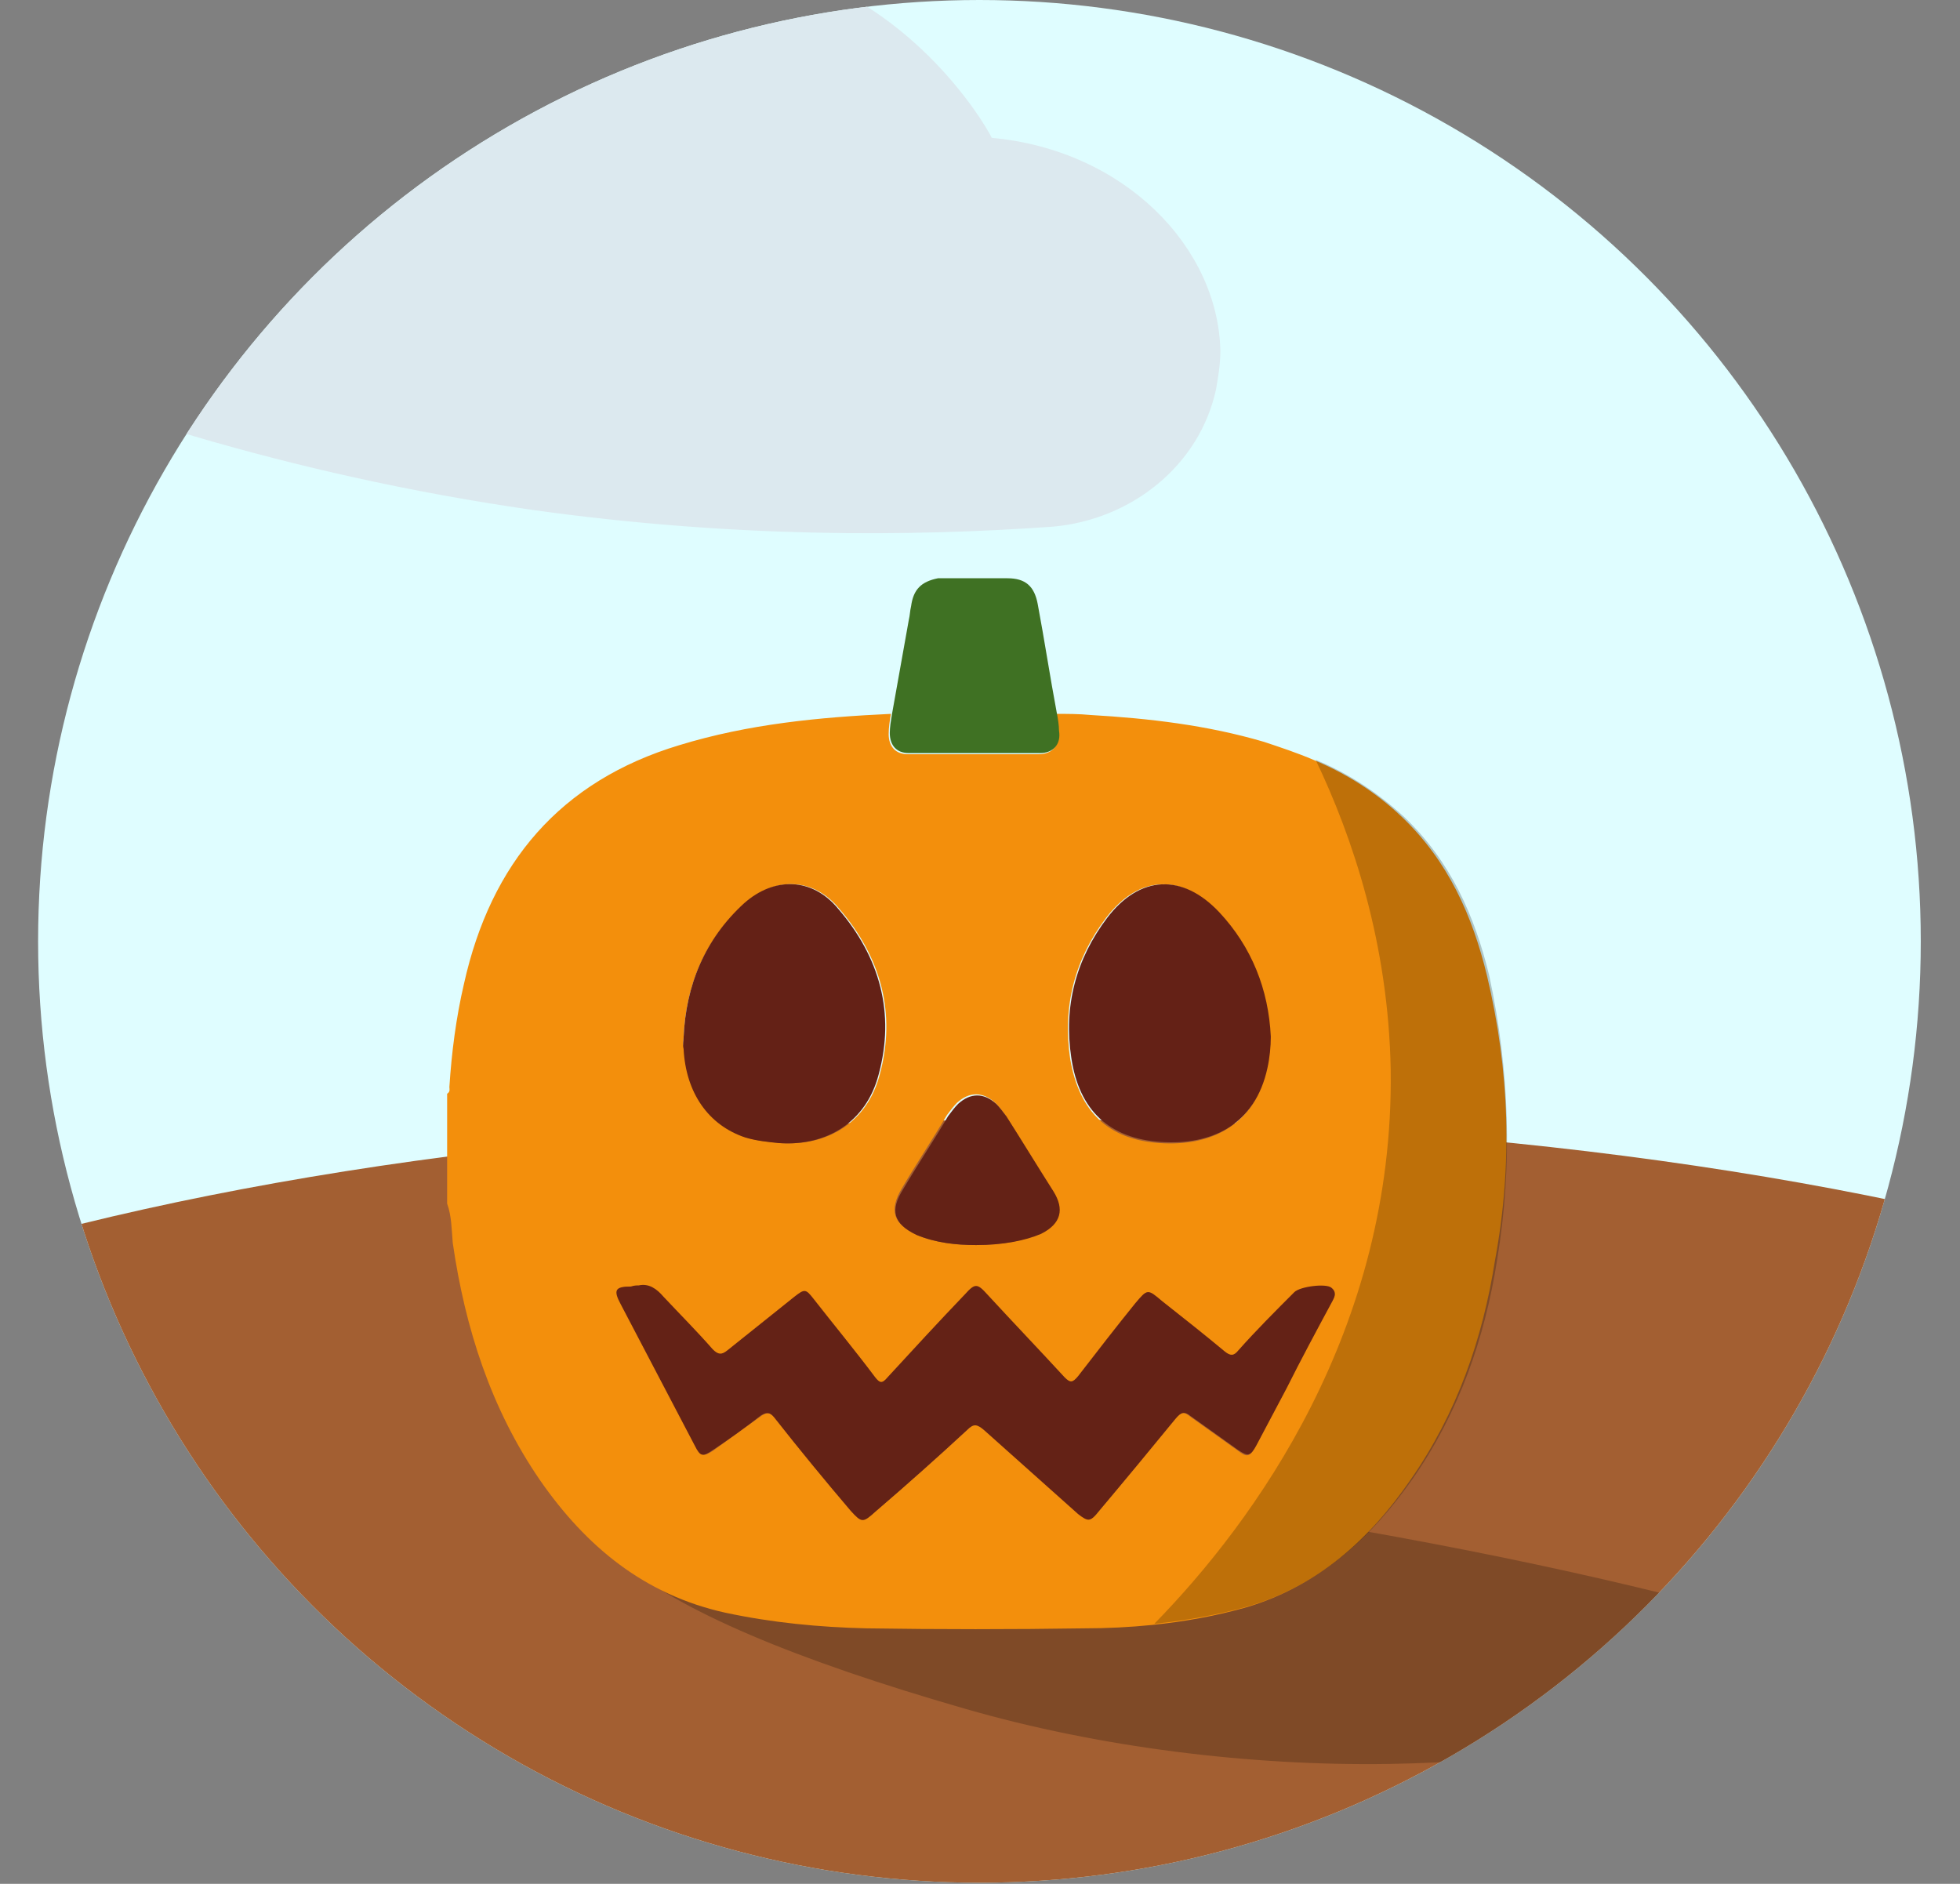 <?xml version="1.0" encoding="utf-8"?>
<!-- Generator: Adobe Illustrator 26.5.0, SVG Export Plug-In . SVG Version: 6.00 Build 0)  -->
<svg version="1.1" id="Layer_1" xmlns="http://www.w3.org/2000/svg" xmlns:xlink="http://www.w3.org/1999/xlink" x="0px" y="0px"
	 viewBox="0 0 174.9 168.1" style="enable-background:new 0 0 174.9 168.1;" xml:space="preserve">
<rect x="0" y="0" width="174.9" height="168.1" fill="#808080" stroke="none"/>
<style type="text/css">
	.st0{fill:#DFFDFF;}
	.st1{clip-path:url(#SVGID_00000096057700107090924550000004340026945022757783_);}
	.st2{fill:#A35F32;}
	.st3{opacity:0.22;enable-background:new    ;}
	.st4{fill:#DCE9EF;}
	.st5{fill:#F38F0C;}
	.st6{fill:#642216;}
	.st7{fill:#642116;}
	.st8{fill:#3F7123;}
</style>
<circle class="st0" cx="87.4" cy="84" r="84"/>
<g>
	<g>
		<defs>
			<circle id="SVGID_1_" cx="87.4" cy="84" r="84"/>
		</defs>
		<clipPath id="SVGID_00000025439448486803409880000017333016992249080226_">
			<use xlink:href="#SVGID_1_"  style="overflow:visible;"/>
		</clipPath>
		<g style="clip-path:url(#SVGID_00000025439448486803409880000017333016992249080226_);">
			<path class="st2" d="M235.2,146.7c0-25.9-63.8-46.8-142.6-46.8S-50,120.9-50,146.7s63.8,46.8,142.6,46.8S235.2,172.6,235.2,146.7
				z"/>
			<path class="st3" d="M189.4,154.5c-1.8,1.3-5.9,2.1-11.9,2.4c-7.6,0.4-16.8-0.2-26.6-1.2c5.1,1.3,11.1,2.3,17.6,3.1
				c2.2,0.3,4.2,0.5,4.7,1.1s-1.4,0.7-4.9,0.3c-10.2-1.2-19-3-26.8-5c-1.7,0.2-2.9,0.4-4,0.8c-2.9,0.9-7.7,1.3-13.5,1.4
				c-12.5,0.2-26-1.5-37.8-4.9c-15.3-4.4-25.7-8.8-30.8-13.2c-2-1.7-1.9-3.2-0.1-4.5c0.7-0.6,3.3-0.7,6.9-0.6
				c8.6,0.4,14.8,0.2,16.6-1.4c0.7-0.6,3.1-0.7,6.9-0.6c9.6,0.4,19.3,1.6,28.9,3.2c18.3,3,34.1,6.5,47.4,10.5
				c9.4,2.8,12.8,5.3,8.3,7.2c-1.6,0-3,0-4.4,0.1c1.4-0.1,2.8-0.1,4.4-0.1c5.4,0.2,11,0.4,16.7,0.8
				C189.4,153.9,189.9,154.1,189.4,154.5z M146.7,154.7c0.8,0.2,1.7,0.5,2.5,0.7c1-0.3,2.7-0.4,3.2-0.8
				C150.3,154.6,148.3,154.6,146.7,154.7z"/>
			<path class="st4" d="M-5.8,30.7c13.1,5.5,31.1,11.6,53.3,14.8C65.4,48,81.1,47.9,93.9,47c7-0.6,13.1-5.4,14.6-12.2
				c0.2-1.1,0.4-2.3,0.4-3.5c-0.2-9.2-8.5-17.9-20.4-19c-0.4-0.9-8.7-15.5-24.9-16C51.5-4.3,43.5,3.5,42.1,4.8
				c-2.6-0.7-15.4-4.2-28.9,3C-0.6,15.1-4.9,28.1-5.8,30.7z"/>
			<g id="TmEDU3.tif">
				<g>
					<path class="st5" d="M132.7,87.1c-1.3-5.4-3.5-10.3-7.6-14.2c-2.3-2.2-5-3.9-7.9-5.1c-1.4-0.6-2.9-1.1-4.4-1.6
						c-5.1-1.5-10.3-2.1-15.5-2.4c-1-0.1-2.1-0.1-3.1-0.1c0.1,0.5,0.2,1.1,0.2,1.6c0.2,1.2-0.5,2-1.7,2c-3.9,0-7.8,0-11.7,0
						c-1.1,0-1.7-0.7-1.7-1.8c0-0.6,0.1-1.2,0.2-1.8c-6.4,0.3-12.7,0.9-18.9,2.8C50,69.7,43.8,77,41.4,87.8c-0.7,3-1.1,6.1-1.3,9.2
						c0,0.2,0.1,0.4-0.2,0.6v9.8c0.4,1.1,0.4,2.3,0.5,3.5c1.1,7.6,3.4,14.8,7.8,21.2c4.1,5.9,9.3,10.2,16.5,11.8
						c4.2,0.9,8.4,1.3,12.6,1.4c6.5,0.1,13,0.1,19.5,0c2,0,4-0.1,6-0.3c2.9-0.3,5.7-0.8,8.5-1.6c6.3-1.9,10.9-6,14.6-11.4
						c4.1-5.9,6.4-12.5,7.5-19.5C135,103.9,134.7,95.5,132.7,87.1z M98.7,81.9c2.9-3.8,6.7-4,10-0.5c2.9,3.1,4.4,6.9,4.6,11.2
						c0,0.9-0.1,1.8-0.3,2.8c-1.1,5.1-5,6.9-9.5,6.6c-4.6-0.3-7.2-2.8-8-7.5C94.8,89.8,95.9,85.6,98.7,81.9z M80.5,106
						c1.3-2.2,2.7-4.3,4-6.5c0.3-0.4,0.6-0.8,0.9-1.1c1.1-1,2.3-1,3.4,0c0.3,0.3,0.6,0.7,0.9,1.1c1.4,2.2,2.8,4.5,4.1,6.7
						c1,1.6,0.7,2.9-1,3.8c-1.3,0.7-3.3,1.1-5.7,1.1c-1.8,0-3.6-0.2-5.3-0.9C79.7,109.2,79.3,108,80.5,106z M61,92.6
						c0.2-4.7,1.9-8.8,5.5-12c2.7-2.4,6.1-2.3,8.4,0.5c3.7,4.3,5.1,9.3,3.6,14.8c-1.1,4.2-4.6,6.4-8.9,6.1c-1-0.1-2-0.2-3-0.5
						c-3.3-1.1-5.3-4-5.5-7.9C60.9,93.2,61,92.9,61,92.6z M98.1,134.8c-0.7,0.9-0.9,0.9-1.8,0.2c-2.8-2.5-5.6-5-8.4-7.5
						c-0.6-0.5-0.9-0.6-1.5,0c-2.7,2.5-5.4,4.9-8.2,7.3c-1.1,1-1.2,1-2.2-0.1c-2.3-2.8-4.6-5.5-6.8-8.2c-0.4-0.5-0.7-0.5-1.2-0.2
						c-1.4,1-2.8,2-4.3,3.1c-0.9,0.6-1.1,0.6-1.6-0.4c-2.2-4.2-4.4-8.4-6.6-12.6c-0.7-1.3-0.5-1.6,1-1.6H57c0.9-0.2,1.6,0.3,2.2,1
						c1.4,1.6,3,3.1,4.4,4.7c0.5,0.5,0.8,0.5,1.3,0.1c2-1.6,4-3.2,6-4.8c0.8-0.7,1-0.7,1.7,0.2c1.8,2.3,3.7,4.6,5.5,7
						c0.4,0.5,0.6,0.5,1.1,0c2.3-2.5,4.6-5,6.9-7.4c0.9-1,1.1-1,2,0c2.3,2.5,4.6,4.9,6.9,7.4c0.5,0.6,0.7,0.5,1.2-0.1
						c1.7-2.2,3.4-4.4,5.1-6.5c1.1-1.4,1.1-1.4,2.4-0.2c1.9,1.5,3.8,3,5.6,4.5c0.5,0.4,0.8,0.4,1.2-0.1c1.6-1.8,3.3-3.5,5-5.2
						c0.5-0.5,2.8-0.8,3.3-0.4c0.5,0.4,0.3,0.8,0,1.2c-1.4,2.6-2.8,5.2-4.1,7.8c-0.9,1.7-1.8,3.4-2.7,5.1c-0.5,0.9-0.7,1-1.6,0.3
						c-1.4-1-2.8-2-4.2-3c-0.6-0.5-0.9-0.4-1.4,0.2C102.7,129.3,100.4,132,98.1,134.8z"/>
					<path class="st6" d="M57,114.7c0.9-0.2,1.6,0.3,2.2,1c1.5,1.6,3,3.1,4.4,4.7c0.5,0.5,0.8,0.5,1.3,0.1c2-1.6,4-3.2,6-4.8
						c0.9-0.7,1-0.7,1.7,0.2c1.8,2.3,3.7,4.6,5.5,7c0.4,0.5,0.6,0.6,1.1,0c2.3-2.5,4.6-5,6.9-7.4c0.9-1,1.1-1,2,0
						c2.3,2.5,4.6,4.9,6.9,7.4c0.5,0.5,0.7,0.5,1.2-0.1c1.7-2.2,3.4-4.4,5.1-6.5c1.1-1.3,1.1-1.3,2.4-0.2c1.9,1.5,3.8,3,5.6,4.5
						c0.5,0.4,0.8,0.4,1.2-0.1c1.6-1.8,3.3-3.5,5-5.2c0.5-0.5,2.8-0.8,3.3-0.4c0.5,0.4,0.3,0.8,0.1,1.2c-1.4,2.6-2.8,5.2-4.1,7.8
						c-0.9,1.7-1.8,3.4-2.7,5.1c-0.5,0.9-0.7,1-1.6,0.4c-1.4-1-2.8-2-4.2-3c-0.6-0.5-0.9-0.4-1.4,0.2c-2.3,2.8-4.6,5.6-6.9,8.3
						c-0.7,0.9-0.9,0.9-1.8,0.2c-2.8-2.5-5.6-5-8.4-7.5c-0.6-0.5-0.9-0.6-1.5,0c-2.7,2.5-5.4,4.9-8.2,7.3c-1.1,1-1.2,1-2.2-0.1
						c-2.3-2.7-4.6-5.5-6.8-8.3c-0.4-0.5-0.7-0.5-1.2-0.2c-1.4,1.1-2.8,2.1-4.3,3.1c-0.9,0.6-1.1,0.6-1.6-0.4
						c-2.2-4.2-4.4-8.4-6.6-12.6c-0.7-1.3-0.5-1.6,0.9-1.6C56.6,114.7,56.8,114.7,57,114.7z"/>
					<path class="st7" d="M61,92.6c0.2-4.7,1.9-8.8,5.4-12c2.7-2.4,6.1-2.3,8.4,0.5c3.7,4.3,5.1,9.3,3.6,14.8
						c-1.1,4.2-4.6,6.4-8.9,6.1c-1-0.1-2-0.2-3-0.5c-3.3-1.1-5.3-4-5.5-7.9C60.9,93.2,61,92.9,61,92.6z"/>
					<path class="st7" d="M113.4,92.5c0,0.9-0.1,1.9-0.3,2.8c-1.1,5.1-5,6.9-9.5,6.6c-4.6-0.3-7.3-2.8-8-7.5
						c-0.7-4.6,0.4-8.8,3.2-12.5c2.9-3.8,6.7-4,10-0.5C111.7,84.5,113.2,88.3,113.4,92.5z"/>
					<path class="st8" d="M79.6,63.7c0.5-2.8,1-5.6,1.5-8.4c0.1-0.4,0.1-0.8,0.2-1.2c0.2-1.5,0.9-2.2,2.4-2.5c2.1,0,4.1,0,6.2,0
						c1.6,0,2.4,0.7,2.7,2.3c0.6,3.2,1.1,6.5,1.7,9.7c0.1,0.5,0.2,1.1,0.2,1.6c0.2,1.2-0.5,2-1.7,2c-3.9,0-7.8,0-11.7,0
						c-1.1,0-1.7-0.7-1.7-1.8C79.4,64.9,79.5,64.3,79.6,63.7z"/>
					<path class="st6" d="M87.1,111.1c-1.8,0-3.6-0.2-5.3-0.9c-2.1-1-2.4-2.2-1.2-4.1c1.3-2.2,2.7-4.3,4-6.5
						c0.3-0.4,0.6-0.8,0.9-1.1c1.1-1,2.3-1,3.4,0c0.3,0.3,0.6,0.7,0.9,1.1c1.4,2.2,2.8,4.5,4.2,6.7c1,1.6,0.7,2.9-1.1,3.8
						C91.5,110.7,89.5,111.1,87.1,111.1z"/>
				</g>
			</g>
			<path class="st3" d="M133.6,112.4c-1.1,7-3.4,13.6-7.5,19.5c-3.7,5.3-8.3,9.5-14.6,11.4c-2.8,0.8-5.7,1.3-8.5,1.6
				c8.9-9.1,21.4-26.2,21.1-49.4c-0.2-11.3-3.4-20.8-6.7-27.7c2.9,1.2,5.5,2.9,7.9,5.1c4.1,3.9,6.3,8.8,7.6,14.2
				C134.7,95.5,135,103.9,133.6,112.4z"/>
		</g>
	</g>
</g>
</svg>
